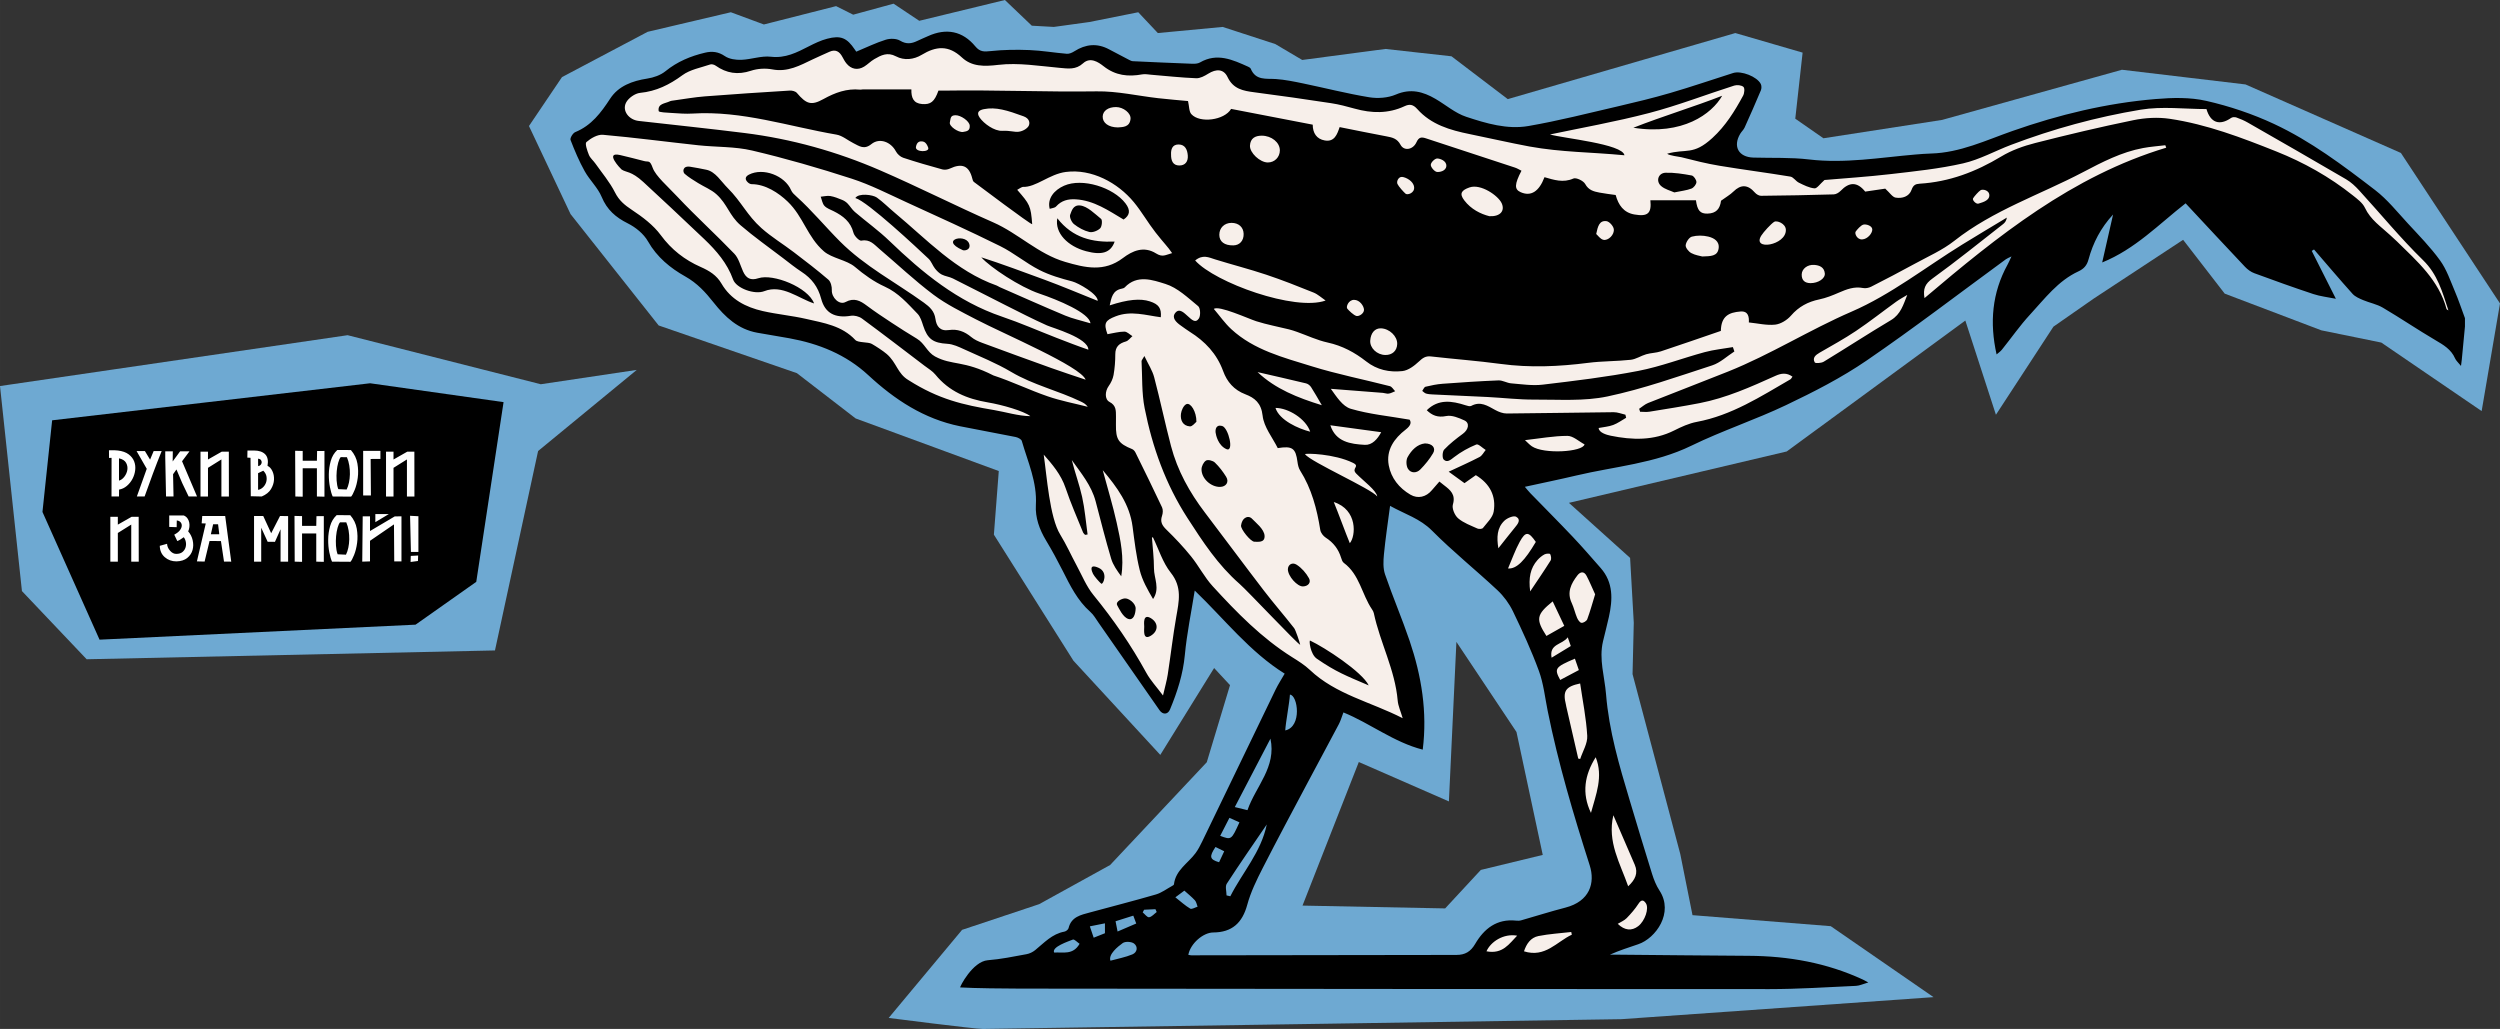 <?xml version="1.0" encoding="UTF-8"?> <svg xmlns="http://www.w3.org/2000/svg" xmlns:xlink="http://www.w3.org/1999/xlink" xmlns:xodm="http://www.corel.com/coreldraw/odm/2003" xml:space="preserve" width="273.653mm" height="112.629mm" version="1.1" style="shape-rendering:geometricPrecision; text-rendering:geometricPrecision; image-rendering:optimizeQuality; fill-rule:evenodd; clip-rule:evenodd" viewBox="0 0 36701.83 15105.64"><rect x="0" y="0" width="36701.83" height="15105.64" fill="#333333" stroke="none"/> <defs> <style type="text/css"> .fil3 {fill:black} .fil0 {fill:#6EA9D2} .fil1 {fill:#F7EFEA} .fil2 {fill:black;fill-rule:nonzero} .fil4 {fill:white;fill-rule:nonzero} </style> </defs> <g id="Слой_x0020_1">  <g id="_1999877414848"> <path class="fil0" d="M36432.44 6035.05l-1472.89 -1005.83 -880.1 -179.62 -1418.97 -538.83 -610.69 -790.3 -1311.19 862.15 -592.74 413.11 -844.21 1293.22 -449.01 -1383.03 -2622.4 1921.9 -3197.15 754.39 898.06 808.26 53.89 951.94 -17.95 754.39 700.5 2640.37 179.62 898.06 2029.64 161.65 1508.76 1041.78 -4580.18 323.31c0,0 -9250.24,143.68 -9375.95,143.68 -125.71,0 -1383.03,-161.65 -1383.03,-161.65l1077.69 -1293.22 1131.57 -377.19 1041.78 -574.75 1418.97 -1508.76 341.24 -1131.61 -233.47 -251.46 -790.33 1275.29 -1275.25 -1383.05 -1167.51 -1850.04 71.85 -934.01 -2101.48 -772.35 -862.15 -664.56 -2029.66 -700.5 -1293.23 -1634.51 -610.69 -1293.22 484.96 -718.47 1257.32 -664.58 1221.36 -287.39 484.96 179.62 1059.75 -269.43 251.46 125.75 592.72 -161.65 377.19 251.44 1257.32 -305.33 395.17 377.19 323.31 17.93 520.9 -71.82 718.43 -143.71 287.4 305.36 951.94 -89.83 772.36 251.49 395.15 233.49 1221.4 -161.67 969.93 107.78 826.21 628.67 3340.86 -969.92 987.9 287.36 -107.78 969.92 413.11 287.4 1742.28 -269.43 2640.33 -736.4 1814.14 215.54 2281.11 1005.83 1454.89 2209.26 -269.39 1580.61zm-17310.68 7259.75l2094.12 41.35 523.52 -564.87 909.28 -220.42 -385.74 -1804.79 -881.75 -1322.59 -110.2 2342.09 -1322.59 -578.65 -826.64 2107.88z"></path> <path class="fil1" d="M33985.22 3198.41l1192.95 1059.17 780.46 590.91 100.33 -245.28 -356.77 -858.49 -747 -813.92c0,0 -1036.87,-735.83 -1114.92,-758.13 -78.07,-22.3 -958.86,-524.04 -958.86,-524.04l-323.33 -44.61 -745.91 -66.11 -1216.95 168.59 -1510.2 513.2 -1238.94 263.89 -1275.6 43.99 -1334.23 -249.25 241.92 -351.9 234.59 -557.15 -87.95 -205.25 -175.94 14.66 -1165.65 344.56 -1810.74 432.52 -1085 -131.95 -564.5 -403.21 -410.52 117.3 -747.78 -117.3 -894.37 -80.63 -476.52 -109.99 -256.58 -241.92 -271.25 -7.31 -241.91 87.95 -740.43 -109.95 -366.56 -14.66 -351.89 -190.62 -300.57 139.3 -586.49 -22.01 -872.39 0 -337.23 -315.22 -381.22 65.99 -322.57 146.63 -190.62 -43.99 -505.81 197.93 -241.94 -271.27 -410.52 102.64 -359.21 175.94 -476.55 0 -381.22 43.99 -307.88 -131.95 -549.84 263.93 -293.24 139.28 -359.21 87.95 -241.94 329.92 -439.85 351.87 87.98 249.25 322.57 615.83 344.54 337.21 762.44 696.45 579.15 432.52 329.9 366.56 1055.67 219.93 843.07 381.19 359.22 417.87 843.04 278.6c0,0 938.37,285.91 997.02,293.22 24.05,3.02 134.47,-1.44 256.33,-7.64l-99.07 264.23 114.16 1041.17 393.53 760.37 727.11 1042.42 672.39 967.86 77.69 -362.36 237.07 -1044.87 -82.82 -717.71 855.66 904.55 1246.82 929 1039.04 574.52 281.13 -24.46 -405.26 -1765.13 -249.25 -653.18 209.73 -833.52 84.29 -306.71 151.08 178.55 1371.41 981.16 557.49 958.89 379.1 1081.5 613.23 2397.22 89.2 379.06 -602.1 390.24 -457.13 133.8 -385.08 2.62 -334.49 231.57 -102.95 360.2 1312.25 25.75 694.72 -394.52 600.38 -145.8 77.2 -351.66 -574.67 -1569.53 -351.63 -1526.68 -94.34 -523.18 171.55 -694.68 42.88 -351.67 -368.8 -463.15 -720.47 -660.4 -377.38 -591.78 2152.77 -308.77 1398.02 -531.75 1235.04 -720.44 1243.64 -694.72 1123.56 -823.38 986.32 -617.52 1029.21 -591.78 1723.9 -437.43 1011.28 1005.12zm-17757.54 1117.54l20.75 -94.9 7 -4.21 -27.75 99.11zm801.79 -375.45l69.37 -12.69 527.82 205.28 31.25 110.81 -628.44 -303.4zm737.34 689.5l21.14 74.91 437.64 314.33 -408.77 -134.23 -50.01 -255.01zm2620.09 1577.46l143.06 39.18 -87.16 138.88 -16.12 -127.76 -39.78 -50.29z"></path> <path class="fil2" d="M16796.27 13355.5c-6.84,13.09 -13.6,26.21 -20.45,39.3 31.42,25.6 66.23,75.05 93.45,71.16 40.13,-5.63 74.96,-49.25 112.11,-76.8l-18.43 -41.56 -166.68 7.9zm-7693.17 -11079.38c69.37,15.58 290.54,71.5 354.54,88.65 63.99,17.15 81.02,-21.3 124.38,98.89 43.36,120.18 215.76,268.08 366.24,428.19 268.77,285.78 560.35,550.02 832.18,832.99 63.87,66.66 88.37,171.81 128.47,260.38 45.88,101.14 111.83,136.87 224.74,99.52 216.01,-71.44 730.34,132.98 817.93,370.23 -228.11,-72.93 -467.78,-284.29 -731.32,-180.36 -141.2,55.71 -411.37,-41.94 -457.75,-170.95 -85.58,-238.45 -244.07,-422.12 -421.71,-591.76 -295.8,-282.59 -713.95,-672.64 -895.36,-839.23 -181.42,-166.59 -255.51,-138.02 -320.89,-184.9 -11.04,-7.9 -258.12,-264.83 -21.46,-211.65zm10990.61 7786.21c-333.26,-142.7 -478.53,-197.44 -761.01,-391.42 -98.55,-67.56 -117.88,-275.36 -99.39,-266.71 214.27,100.27 764.18,459.13 860.41,658.13zm-3293.29 -4835.78c56.41,119.69 117.34,211.5 143.95,312.48 88.45,334.88 159.13,674.37 246.95,1009.47 94.29,360.19 272.34,679.93 497.16,975.48 289.56,380.56 573.85,765.22 864.94,1144.66 143.95,187.66 299.89,366.22 445.46,552.75 21.91,27.95 81.61,205.59 89.19,244.79 -44.98,-16.51 -770.54,-789.59 -890.33,-894.31 -317.19,-277.16 -539.56,-618.28 -764.18,-965.99 -321.08,-496.92 -515.81,-1040.58 -629.35,-1613.63 -44.34,-224.1 -33.09,-459.3 -45.36,-689.43 -0.72,-13.21 14.14,-27.23 41.56,-76.27zm2106.55 3129.38c2.35,-67.89 65.21,-105.87 127.99,-65.83 73.91,47.1 139.34,121.93 181.93,199.23 34.4,62.34 -11.98,118.44 -89.38,119.89 -81.61,1.54 -220.75,-148.64 -220.54,-253.3zm-341.81 -487.1c3.04,101.43 -94.35,84.08 -149.26,84.28 -54.91,0.2 -203.66,-184.96 -196.48,-238.45 7.16,-53.49 29.72,-92.21 57.32,-109.96 27.6,-17.76 69.59,-28.18 109.76,16.48 40.15,44.66 175.6,146.22 178.66,247.65zm-654.16 -720.56c-134.63,1.86 -273.68,-123.78 -271.82,-259.75 0.6,-44.63 30.91,-106.28 66.87,-127.35 28.85,-17.01 100.21,1.54 128.99,29.08 63.76,61.21 119.06,134.12 165.86,209.57 47.08,76.18 -0.44,147.22 -89.91,148.44zm-346.75 -956.16c-18.72,14.22 -59.17,70.32 -95.32,67.65 -105.14,-7.46 -143.01,-92.76 -131.66,-185.3 6.36,-51.49 39.12,-123.38 79.87,-141.48 61.21,-27.35 149.17,109.84 147.11,259.13zm438.31 400.76c-119.79,-55.74 -151.66,-204.17 -156.52,-241.52 -4.84,-37.34 0.17,-123.16 95.1,-97.97 94.94,25.19 181.22,395.25 61.41,339.49zm-1111.57 2742.53c-117.65,68.8 -91.62,-93.2 -93.04,-136.59 -1.42,-43.39 -20.29,-192.79 95.63,-124.42 115.92,68.39 115.07,192.19 -2.59,261.01zm-218.81 -399.47c-3.08,77.94 -30.24,176.43 -109.13,150.2 -78.87,-26.23 -136.72,-156.44 -161.68,-199.93 -24.96,-43.51 39.5,-88.14 102.51,-100.33 63.01,-12.19 171.38,72.14 168.3,150.06zm-504.82 -367.03c-26.41,-20.47 -103.71,-109.01 -120.81,-144.07 -17.09,-35.06 -69.12,-155.79 80.77,-89.27 149.9,66.51 66.47,253.79 40.05,233.34zm8412.68 -5744.12c-54.88,-25.39 -137.82,-44.74 -194.04,-94.18 -81.17,-71.57 -41.15,-191.36 65.95,-194.53 127.67,-3.89 257.19,16.89 383.52,40.13 29.88,5.43 69.74,63.48 69.33,96.85 -0.52,33.26 -39.44,82.63 -72.81,95.32 -70.94,27.13 -149.26,34.91 -251.94,56.41zm-601.31 -949.4c437.36,-171.93 895.64,-309.2 1304.34,-469.71 -151.62,266.59 -581.23,585.22 -1304.34,469.71zm1483.31 3284.37c-108.1,69.62 -207.61,165.85 -325.88,204.25 -508.32,165.17 -1015.33,345.85 -1536.57,456.03 -345.94,73.19 -715.13,44.43 -1073.99,46.38 -228.23,1.33 -456.54,-26.13 -684.94,-38 -269.27,-14.02 -538.74,-24.79 -808.12,-37.67 -32.56,-1.53 -66.03,-3.8 -96.97,-13.12 -20.67,-6.12 -37.46,-25.28 -55.98,-38.6 15.76,-21.27 28.15,-56.58 47.92,-61.32 82.71,-19.97 167.19,-37.35 251.97,-43.71 272.94,-20.29 546.3,-38.6 819.74,-49.45 60.96,-2.36 122.48,38.18 185.02,43.21 154.32,12.59 311.96,37.35 463.69,19.23 469.55,-55.89 940.52,-111.99 1404.2,-201.98 330.7,-64.2 649.51,-187.58 975.91,-275.75 134.23,-36.21 274.58,-49.74 412.09,-73.51 7.28,21.3 14.65,42.72 21.9,64zm-4542.45 1349.93c110.37,1.53 163.83,68.28 118.99,144.15 -50.99,86.43 -116.52,166.47 -187.08,238.23 -55.36,56.42 -138.81,57.97 -181.3,-9.52 -27.04,-42.97 -30.2,-126.85 -5.74,-171.08 57.43,-103.69 141.51,-189.6 255.13,-201.78zm-4424.43 -3286.79c-222.8,-132.17 -434.23,-280.41 -702.89,-296.7 -111.68,-6.76 -209.25,17.21 -288.1,105.15 -19.65,21.91 -61.84,23.54 -93.68,34.51 -39.27,-152.02 66.95,-276.27 211.42,-339.71 268.13,-117.85 722.82,25.08 900.99,259.34 76.35,100.41 66.01,174.25 -27.75,237.4zm-637.64 -206.38c106.7,10.97 217.86,124.8 307.13,196.89 21.51,17.3 13.21,112.53 -13.61,138.73 -37.26,36.24 -110.89,65.11 -158.49,53.74 -80.27,-19.25 -159.61,-63.38 -225.14,-115.07 -35.93,-28.26 -70.32,-104.73 -56.2,-139.36 20.59,-50.27 39.59,-145.89 146.31,-134.92zm-335.42 187.56c225.86,291.09 518.97,356.42 841.99,342.3 -57.76,165.53 -188.5,203.2 -420.1,141.39 -267.73,-71.49 -462.44,-267.43 -421.9,-483.68zm-1288.11 402.19c4.51,62.54 -73.79,77.28 -98.79,66.43 -369.36,-160.43 84.8,-261.02 98.79,-66.43zm-606.97 -1437.8c-24.19,-69.61 -56.53,-89.46 -88.37,-92.76 -31.83,-3.31 -78.53,1.88 -92.02,81.57 -13.51,79.71 204.6,80.78 180.39,11.19zm4217.53 10265.9c-95.22,142.41 -86.72,183.27 52.41,223.9 24.26,-51.8 49.17,-104.95 75.45,-160.93 -45.36,-22.32 -81.49,-40.13 -127.87,-62.97zm1024.07 -1710.83c250.72,-56.03 182.95,-520.35 68.37,-525.81 -5.83,115.88 -62.54,409.91 -68.37,525.81zm10336.34 -7850.49c4.44,-81.99 -97.32,-99.23 -127.47,-81.18 -30.16,18.05 -94.85,92.15 -111.1,119.69 -16.26,27.55 47.42,90.29 79.79,77.61 32.36,-12.69 154.33,-34.13 158.78,-116.12zm-9388.64 5101.51c89.19,-103.41 117.34,-491.81 -235.39,-604.39 60.42,145.59 175.72,460.76 235.39,604.39zm1417.2 -5539.59c2.49,-78.59 -98.91,-108.26 -134.1,-108.34 -35.21,-0.09 -93.92,58.3 -94.33,93.48 -0.4,35.17 52.79,96.87 87.65,103.51 34.86,6.65 138.29,-10.06 140.78,-88.65zm-5012.06 11265.47l0 -145.28c-77.92,15.54 -143.55,28.67 -221.67,44.31 21.71,64.4 38.72,114.58 56.33,166.7 64.2,-25.59 112.93,-44.86 165.34,-65.73zm11118.2 -10185.74c78.97,-5.2 147.02,-89.66 147.02,-144.59 0,-54.93 -85.06,-80.69 -126.15,-73.71 -41.09,6.96 -100.16,78.18 -118.16,103.93 -17.99,25.74 18.32,119.57 97.29,114.38zm-4561.06 6140.98c104.95,-63.87 190.33,-115.88 281.86,-171.58 -12.71,-36.36 -24.58,-70.43 -44.63,-127.87 -80.27,111.59 -275.95,91.11 -237.23,299.45zm-6401.31 3869.07c10.65,54.06 18.95,96.55 29.6,150.79 99.11,-42.57 186.13,-79.95 273.98,-117.62 -16.9,-45.36 -29.37,-78.74 -43.11,-115.48 -85.5,27.02 -166.37,52.61 -260.47,82.31zm3502.13 -9122.71c-83.03,-0.58 -121.51,102.18 -100.44,128.89 21.07,26.7 94.9,98.42 134.92,107.74 40.02,9.31 113.5,-38.72 110.69,-92.78 -2.82,-54.08 -62.14,-143.25 -145.17,-143.84zm880.9 -1655.23c-9.43,-89.07 -120.76,-144.07 -174.88,-149.38 -54.13,-5.31 -86.57,65.33 -69.84,103.12 16.75,37.78 92.93,120.55 119.49,143.53 26.56,22.99 134.67,-8.21 125.23,-97.28zm-5285.01 11237.52c130.23,-8.5 277.13,40.54 373.8,-128.59 -32.67,-21.7 -77.31,-70.72 -98.5,-62.04 -69.69,28.43 -312.98,107.29 -275.3,190.64zm2438.13 -1713.36c164.24,61.84 164.24,61.84 282.47,-198.43 -46.06,-20.69 -91.94,-41.35 -146.9,-66.03 -47.2,92.03 -89.19,173.94 -135.57,264.45zm-658.31 902.29c81.58,63.99 145.49,123.28 218.77,166.37 22.55,13.21 71.07,-17.73 107.6,-28.46 -12.47,-31.52 -17.61,-69.71 -39,-93.17 -45.76,-50.17 -99.92,-92.74 -155.32,-142.73 -39.1,28.97 -73.6,54.57 -132.05,97.99zm1979.48 -6835.66c-62.86,-188.21 -320.06,-348.79 -509.66,-348.99 57.03,181.73 339.59,306.7 509.66,348.99zm2588.03 7628.42c239.17,45.65 333.75,-110.78 450.28,-229.65 -201.58,-35.93 -389.88,91.19 -450.28,229.65zm-7796.95 -12274.26c-78.15,2.27 -67.8,49.84 -81.21,105.97 -13.4,56.13 125.04,149.11 193.12,139.64 68.09,-9.46 101.76,-24.34 98.91,-91.64 -2.84,-67.3 -132.67,-156.22 -210.82,-153.97zm9407.94 1743.67c25.99,22.72 58.76,72.58 101.98,84.48 73.39,20.05 171.6,-77.4 155.32,-160.43 -8.7,-44.54 -65.13,-107.12 -106.4,-112.51 -104.1,-13.64 -127.67,75.23 -150.91,188.46zm-4275.86 3232.14c83.64,113.33 980.07,511.11 1061.06,620.87 -12.54,-88.95 -198.36,-223.59 -308.24,-335.72 -79.49,-81.11 64.23,-102.68 -47.76,-157.59 -275.2,-134.95 -695.86,-143.17 -705.06,-127.56zm3747.37 3314.72c88.77,-47.1 177.52,-94.08 273.67,-144.97 -19.68,-56.73 -38.71,-111.71 -58.07,-167.51 -292.27,124.1 -306.21,144.97 -215.6,312.48zm-5713.18 -7713.59c-1.01,91.21 28.07,160.02 119.78,160.93 87.75,0.93 132.28,-57.52 125.95,-146.19 -6.06,-84.37 -37.98,-160.63 -132.88,-162.3 -95.95,-1.73 -116.12,73.31 -112.85,147.56zm-889.93 11835.31c108.02,-29.88 220.05,-50.15 322.63,-92.96 71.66,-29.88 84.87,-112.71 24.06,-159.01 -37.78,-28.75 -128.99,-33.46 -166.29,-6.96 -72.18,51.6 -214.15,166.24 -180.4,258.93zm10276.82 -9947.09c113.93,0.52 218.48,-67.89 210.78,-143.75 -9.2,-90.89 -78.41,-118.76 -156.62,-124.18 -98.39,-6.85 -181.13,58.15 -182.75,140.46 -1.66,85.7 45.16,126.04 128.59,127.47zm-4581.76 3892.27c87.45,-110.04 162.38,-206.92 240.19,-301.42 43.41,-52.61 98.62,-117.62 20.57,-161.65 -36.33,-20.49 -130.54,18.63 -172.1,58.37 -109.12,104.3 -115.18,243.87 -88.67,404.7zm467.08 633.15c113.54,-169.86 209.77,-309.32 299.49,-452.85 14.31,-22.93 7.46,-67.89 -5.83,-94.7 -5.23,-10.65 -59.21,-8.8 -82.43,3.59 -38.18,20.27 -74.03,49.87 -102.99,82.39 -107.01,120.63 -133.94,264.78 -108.23,461.57zm1285.42 4880.28c101.78,99.22 205.68,107.5 300.81,34.29 98.17,-75.66 162.78,-261.97 111.99,-336.62 -35.64,-52.41 -68.28,-54.68 -108.5,7.67 -49.17,76.18 -109.88,146 -173.35,211.13 -34.31,35.31 -84.67,54.96 -130.95,83.53zm-1610.77 -5216.53c126,8.82 246.31,-115.36 408.07,-390.16 -105.83,-153.47 -149.66,-158.18 -235.57,-2.67 -67.27,121.94 -113.25,255.64 -172.5,392.83zm-3881.34 -4913.53c-2.87,-97.14 -73.43,-160.73 -177.96,-160.53 -104.33,0.09 -179.28,73.4 -179.16,175.06 0.2,100.86 75.66,157.88 206.01,155.52 93.36,-1.62 154.07,-69.9 151.11,-170.06zm-1845.36 -1561.73c71.86,-5.55 172.1,-2.36 184.9,-124.1 9,-86 -106.68,-174.86 -212.97,-174.86 -115.27,0 -193.48,55.7 -195.64,139.34 -2.35,91.74 84.05,158.69 223.71,159.63zm9805.73 1503.68c-2.41,-95.63 -135.88,-141.66 -171.4,-118.04 -51.02,33.91 -155.82,149.18 -188.99,201.79 -143.25,227.33 366.2,145.37 360.39,-83.76zm-2861.3 8559.5c72.58,-268.34 183.89,-532.5 69.51,-817.12 -162.67,259.42 -208.35,528.49 -69.51,817.12zm-391.71 -2745.71c-59.29,-125.32 -113.85,-240.5 -170.08,-359.26 -241,195.46 -251.35,259.85 -92.14,507.42 83.76,-47.32 167.49,-94.62 262.21,-148.16zm110.78 4533.64c-2.88,-13.13 -5.75,-26.25 -8.62,-39.34 -160.53,18.72 -322.81,27.95 -480.89,59.19 -114.67,22.72 -176.59,114.46 -212.64,224.42 310.94,98.59 480.49,-140.99 702.16,-244.27zm-2802.01 -8901.59c-88.99,-3.04 -150.31,67.18 -157.59,180.31 -6.85,108.43 98.82,209.08 221.55,210.9 102.71,1.62 171.08,-61.52 174.47,-160.96 3.89,-113.01 -113.24,-226.04 -238.44,-230.25zm4717.37 -1054.84c125.12,-4.41 221.35,-2.67 239.37,-115.3 17.41,-108.92 -69.51,-156.84 -152.13,-176.92 -76.39,-18.52 -164.52,-19.25 -239.99,0.84 -40.75,10.85 -85.9,79.22 -91.12,125.92 -3.98,36.05 42.69,93.78 81.61,115.07 58.77,32.24 130.34,41.15 162.26,50.37zm-6393.79 8338.36c-197.01,289.12 -397.06,576.2 -587.18,869.73 -26.41,40.87 -3.59,113.53 -3.59,171.5 18.55,4.41 37.18,8.7 55.73,13 177.73,-350.96 452.3,-648.09 535.05,-1054.22zm933.32 -5860.38c78.2,244.16 295.38,276 507.1,287.38 105.03,5.53 185.3,-83.03 239.45,-185.62 -257.68,-35.11 -505.56,-68.9 -746.56,-101.76zm-1006.54 -4251.56c-98.17,0.11 -167.19,38.8 -173.52,145.16 -6.24,105.47 146.82,247.68 261.29,248.29 99.6,0.52 177.2,-77 177.52,-177.33 0.42,-116.2 -121.34,-215.31 -265.29,-216.12zm4738.3 4532.18c-83.65,-44.02 -167.41,-125 -250.96,-124.9 -203.12,0.32 -406.24,38.18 -623.6,62.57 36.87,33.38 65.92,66.43 101.15,90.41 173.92,118.75 747.83,84.21 773.41,-28.07zm-3857 -575.07c-62.02,-105.78 -107.08,-187.89 -158.04,-266.1 -15.68,-24.05 -45.16,-47.59 -72.41,-54.26 -237.11,-57.43 -475.15,-111.06 -712.99,-165.86 263.31,248.08 586.77,375.75 943.44,486.23zm4497.51 7062.36c103,-95.95 149.88,-192.07 97.05,-315.35 -101.57,-237.43 -204.87,-474.23 -314.51,-727.44 -91.74,392.44 98.99,703.38 217.46,1042.8zm-5589.11 -1117.41c123.7,-353.75 427.35,-632.13 337.47,-1049.64 -172.73,331.39 -345.53,662.92 -523.38,1004.06 62.46,15.25 112.4,27.55 185.91,45.57zm3551.97 -8719.86c161.48,7.7 230.17,-79.63 180.4,-189.91 -50.56,-112.11 -308.07,-290.25 -472.89,-232.49 -120.09,42.17 -151.96,90.89 -76.38,190.01 99.6,130.74 240.9,200.48 368.87,232.4zm-7422.1 -1571.28c-56.36,11.41 -121.03,39.24 -59.9,125.84 61.12,86.6 213.68,198.31 331.51,192.27 117.82,-6.04 175.59,21.87 241.92,13.12 66.35,-8.77 128.63,-51.74 146.01,-88.46 17.38,-36.71 15.56,-104.5 -76.39,-138.02 -239.71,-87.39 -406.67,-140.46 -583.16,-104.75zm8974.25 7122.16c-43.74,-95.33 -80.69,-185.3 -125.64,-271 -37.46,-71.57 -92.34,-62.26 -135.15,-6.16 -91.74,120.21 -156.95,246.75 -83.03,404.42 32.56,69.42 48.44,146.5 78.45,217.35 12.69,30 40.11,71.27 64.7,74.11 26.93,3.19 75.16,-26.01 84.76,-52.01 42.81,-115.15 75.17,-234.22 115.92,-366.72zm-247.88 2411.85c9.6,1.82 19.15,3.57 28.77,5.42 36.76,-113.16 109.35,-228.31 103.19,-339 -14.54,-257.69 -66.95,-513.26 -104.01,-769.41 -214.29,45.16 -259.02,111.8 -208.26,313.5 1.94,7.9 2.58,16.08 4.41,24.06 58.56,255.13 117.22,510.27 175.9,765.43zm4830.12 -6807.22c-54.06,32.98 -110.77,62.46 -161.96,99.52 -197.21,142.42 -388.23,293.62 -589.93,429.1 -172.42,115.8 -355.69,215.61 -535.69,319.94 -58.25,33.89 -108.3,75.25 -70.64,142.33 9.64,16.97 96.57,11.15 132.08,-10.37 330.71,-201.06 654.94,-412.7 987.51,-610.59 143.1,-85.3 181.5,-227.5 238.64,-369.92zm-8539.27 82.72c-58.74,-39.82 -112.81,-91.33 -177.13,-117.34 -229.73,-92.76 -460.6,-184.09 -695.56,-262.51 -247.56,-82.51 -501.17,-147.02 -750.57,-224.62 -92.26,-28.77 -179.7,-76.07 -291.49,16.39 289.64,324.65 1466.35,749.24 1914.75,588.08zm-2535.6 3474.33c-4.61,2.35 -9.23,4.72 -13.84,7.08 10.77,149.98 29.69,300.08 29.69,450.15 0.12,147.34 92.46,295.7 -13.29,450.5 -80.07,-137 -158.9,-275.21 -195.67,-423.77 -51.81,-209.08 -77.29,-425.19 -105.15,-639.48 -42.49,-326.66 -225.12,-575.78 -437.88,-828.45 71.97,267.73 148.24,517.43 204.74,771.42 57.03,256.07 112.23,514.97 66.75,786.29 -60.47,-82.31 -120.38,-165.86 -148.04,-258.93 -82.71,-277.97 -153.75,-559.51 -227.38,-840.13 -61.64,-234.76 -214.59,-415.36 -350.44,-607.43 45.65,183.07 111.47,359.38 151.73,541.29 40.02,180.78 54.56,367.34 80.15,551.43 -12.39,1.82 -24.87,3.67 -37.26,5.62 -10.25,-12.59 -24.38,-23.65 -30.1,-37.98 -86.43,-215.19 -181.21,-427.73 -254.64,-647.33 -68.09,-203.65 -200.65,-354.35 -322.26,-492.96 45.96,314.04 86.95,921.82 242.39,1173.88 89.79,145.48 159.73,303.16 241.22,454.07 79.14,146.5 143.02,306.65 246.83,433.7 293.24,358.75 553.8,736.85 776.6,1142.89 60.29,109.88 149.06,204.17 244.36,331.84 29,-126.12 55.4,-215.92 69.54,-307.45 43.51,-282.27 75.75,-566.39 125,-847.44 39.62,-226.06 89.27,-435.13 -80.07,-647.25 -118.76,-148.97 -177.53,-345.97 -263.01,-521.55zm14876.63 -5718.37c-4.51,-11.96 -8.92,-23.94 -13.41,-35.93 -108.74,13.32 -218.6,20.98 -326.09,41.07 -317.82,59.05 -600.29,206.41 -883.25,354.97 -631.6,331.51 -1317.68,557.97 -1888.55,1007.64 -174.45,137.38 -385.35,229.44 -582.23,337.35 -211.02,115.6 -424.51,226.78 -638.9,336.13 -34.27,17.38 -81.29,26.41 -118.35,19.04 -128.59,-25.31 -239.78,17.61 -353.63,67.15 -93.48,40.66 -190.01,79.55 -289.12,100.12 -166.59,34.72 -301.43,106.61 -415.16,237.85 -56.13,64.71 -149.89,123.48 -232.4,132.48 -124.72,13.41 -254.33,-18.92 -386.21,-32.36 4.51,-81.79 -7.48,-169.54 -122.64,-160.51 -169.98,13.2 -284.53,67.35 -288.34,284.93 -293.93,100.62 -586.85,203.12 -881.4,300.37 -68.6,22.64 -144.67,22.24 -214.37,42.29 -77.41,22.32 -149.61,72.79 -227.42,81.29 -207.83,22.73 -418.93,18.43 -626.17,44.96 -427.85,54.76 -853.65,73.6 -1283.35,15.76 -339.91,-45.76 -682.59,-71.04 -1023.52,-109.96 -79.25,-9.11 -122.56,23.86 -177.76,75.66 -67.03,62.78 -156.02,129.93 -241.52,139.36 -188.66,20.59 -371.94,-17.01 -531.04,-141.91 -167.61,-131.56 -351.4,-230.55 -565.78,-277.25 -154.49,-33.69 -300.91,-103.73 -451.21,-156.86 -38.4,-13.61 -77.28,-26.49 -116.7,-36.33 -160.34,-39.94 -323.86,-69.51 -480.8,-119.69 -113.8,-36.36 -551.13,-237.26 -622.17,-180.28 84.98,99.72 160.83,209.25 256.46,297.42 333.47,307.25 765.1,415.27 1180.19,544.36 376.44,117.02 765.31,193.52 1147.7,292.11 30.2,7.78 51.8,48.6 77.51,74.11 -31.54,12.39 -62.24,30.3 -94.93,35.33 -26.9,4.21 -56.18,-8.8 -84.66,-11.06 -254.93,-20.17 -509.97,-39.73 -764.9,-59.49 83.56,115.52 172.3,257.6 292.51,293.03 270.4,79.76 556.35,106.57 863.9,159.83 26.33,38.69 21.19,84.98 -58.05,145.89 -167.51,128.89 -289.55,299.57 -248.28,523.79 34.6,187.78 151.85,333.98 318.72,431.65 109.36,63.88 230.67,34.8 314.1,-65.33 35.53,-42.57 72.79,-83.73 110.9,-127.55 30.9,24.54 49.73,40.13 69.2,54.96 92.65,70.64 171.99,136.49 129.01,281.78 -17.01,57.08 26.7,160.08 76.55,202.77 79.47,68.08 185.95,105.67 283.73,150.31 22.2,10.13 69.22,7.04 81.09,-8.3 58.85,-76.19 142.41,-152.95 157.24,-239.67 38.8,-228.4 -55.78,-410.83 -261.89,-535.65 -56.3,39.73 -111.8,78.74 -166.56,117.34 -73.31,-53.23 -141.6,-102.68 -232,-168.21 162.38,-76.27 310.42,-141.48 453.55,-215.93 37.59,-19.55 60.31,-67.88 89.79,-103 -46.81,-28.88 -107.82,-92.66 -137.7,-80.35 -114.47,46.86 -226.18,108.72 -324.15,184.17 -54.28,41.76 -103.32,87.32 -154.4,37.26 -24.58,-24.06 -20.17,-118.24 6.85,-146.91 82.21,-86.91 178.56,-161.76 275.53,-233.02 82.51,-60.7 102.56,-157.79 20.98,-195.34 -82.82,-38.1 -184.9,-80.67 -266.71,-63.99 -125.84,25.79 -208.66,-10.45 -285.55,-85.38 172.02,-168.53 368.46,-137.63 569.44,-72.83 26.45,8.5 62.66,20.37 82.75,9.52 136.05,-74.13 241.4,-1.02 353.83,60.42 50.99,27.75 112.61,51.41 169.23,50.99 522.97,-3.69 1045.87,-14.44 1568.81,-19.15 57.23,-0.52 114.78,23.86 172.22,36.65l10.65 45.16c-63.18,36.13 -123.05,80.89 -190.33,105.85 -67.15,24.99 -141.71,30.22 -212.97,44.03 0,66.88 116.99,101.54 175.91,113.44 317.78,64.81 631.4,74.73 933.52,-77.4 104.95,-52.82 216.33,-104.13 330.49,-125.4 510.79,-95.22 936.92,-371.57 1374.48,-624.76 11.67,-6.76 18.03,-22.72 30.74,-39.4 -86.12,-61.64 -165.37,-50.07 -247.8,-13.01 -361.81,162.99 -724.16,325.97 -1116.67,401.97 -243.99,47.3 -489.61,85.78 -734.93,125.51 -44.63,7.18 -91.51,1.02 -137.39,1.02 -4.71,-14.62 -9.4,-29.17 -14.14,-43.71 43.62,-28.88 83.76,-66.33 131.26,-85.18 391.02,-155.62 784.47,-305.23 1175.05,-461.77 624.43,-250.2 1194.11,-611.61 1813.52,-879.76 575.07,-248.9 1083.72,-650.74 1622.56,-983.7 217.26,-134.32 436.96,-264.53 655.52,-396.53 -6.73,45.17 -27.02,73.83 -53.43,94.5 -344.9,269.18 -685.12,544.9 -1039.68,800.95 -105.95,76.58 -139.64,149.78 -115.58,286.56 1078.89,-914.57 2170.09,-1792.8 3548.69,-2208.19zm-16675.59 3941.14c-96.32,-74.69 -410.13,-165.85 -623.1,-201.61 -308.47,-51.89 -569.76,-162.06 -770.32,-407.38 -42.9,-52.51 -105.77,-89.16 -160.96,-131.15 -305.11,-232.08 -609.08,-465.62 -917.65,-692.92 -42.39,-31.12 -111.71,-48.82 -163.22,-40.34 -226.04,37.3 -378.71,-33.78 -435.62,-250.2 -45.98,-175.29 -139.76,-298.27 -286.68,-394.09 -95.72,-62.54 -185.11,-135.03 -276.23,-204.54 -207.95,-158.61 -422.45,-309.72 -620.35,-480 -166.76,-143.55 -191.08,-307.63 -354.7,-455.26 -76.59,-69.14 -179.38,-108.64 -268.75,-164.24 -68.08,-42.37 -137.91,-84.04 -197.89,-136.37 -30.04,-26.35 -33.21,-120.84 81.99,-103.28 79.14,12.15 157.67,28.03 236.09,43.91 134.98,27.19 219.15,174.5 313.41,268.05 203.01,201.26 283.75,400.09 497.12,589.81 146.09,129.93 316.25,232.52 472.5,351.48 172.5,131.36 344.82,263.31 509.05,404.5 35.73,30.62 53.03,101.98 50.79,153.27 -4.94,109.76 110.06,224.31 201.18,175.09 124.92,-67.39 214.99,-20.37 312.48,52.91 117.22,88.05 239.98,169.04 362.43,249.73 122.96,80.89 247.03,160.23 373.28,235.89 113.36,67.92 150.25,198.31 266.08,260.77 249.7,134.67 416.79,53.71 857.16,278.58 270.6,88.79 528.8,214.59 798.27,307.14 190.53,65.53 390.7,103.2 586.54,153.27 -28.88,-40.64 -64.48,-59.19 -100.66,-76.68 -334.06,-161.45 -700.27,-243.99 -1023.68,-435.66 -219.08,-129.89 -458.58,-225.94 -691.19,-332.33 -78,-35.61 -161.65,-75.45 -244.79,-80.24 -208.88,-12.1 -291.59,-67.88 -356.71,-268.37 -19.73,-60.8 -40.14,-129.61 -82.51,-173.23 -144.97,-149.17 -279.4,-307.05 -480.37,-397.74 -157.67,-71.28 -305.23,-176.63 -437.91,-289.56 -119.28,-101.63 -337.87,-126.27 -456.23,-229.03 -242.74,-210.7 -300.22,-507.95 -531.94,-730.37 -133.1,-127.67 -327.02,-255.36 -527.8,-255.36 -18.33,0 -40.45,-11.67 -54.59,-24.68 -47.6,-43.82 -44.03,-85.38 15.06,-115.68 208.03,-106.69 528,14.63 618.81,230.25 14.74,34.92 47.8,64.18 77.28,90.7 224.84,202.22 427.9,448.3 641.35,661.87 363.47,363.55 816.07,598.57 1229.81,896.92 86.92,62.66 154.6,125.41 170.16,239.37 14.54,106.45 66.95,182.64 196.97,162.99 124.52,-18.95 231.51,21.18 328.68,102.59 45.86,38.4 104.83,64.48 161.76,85.59 336.84,124.9 674.51,247.86 1012.73,369.07 167.19,59.9 336.33,114.5 504.54,171.48 -69.94,-193.45 -1192.12,-667.79 -1611.27,-886.52 -213.05,-111.18 -432.65,-218.57 -623.62,-361.9 -277.03,-208.15 -530.22,-447.93 -794.78,-672.76 -74.65,-63.38 -137.31,-145.08 -262.11,-120.09 -31.32,6.33 -104.33,-68.09 -116.6,-116.12 -41.16,-161.85 -153.47,-247.35 -290.25,-316.05 -47.12,-23.66 -101.98,-41.97 -135.77,-78.74 -30.71,-33.49 -37.59,-88.65 -55,-134.31 47.3,-4.01 96.04,-17.42 141.4,-9.84 59.29,9.92 116.8,33.91 173.15,56.62 28.67,11.47 56.91,29.69 78.41,51.69 38.49,39.44 66.75,89.79 108.23,125.23 168.01,143.43 349.12,272.96 507.83,425.81 486.11,468.18 999.66,889.81 1652.34,1111.25 269.99,91.66 531.89,206.73 797.84,310.13 155.12,60.27 312.86,121.69 470.35,175.29 -0.78,-173.41 -523.66,-318.96 -608.16,-356.83 -205.04,-91.74 -405.08,-194.73 -605.97,-295.68 -259.13,-130.22 -516.21,-264.24 -775.65,-393.65 -51.19,-25.51 -112.43,-31.22 -163.1,-57.43 -38.28,-19.77 -71.97,-53.86 -99.1,-88.37 -35.33,-44.84 -53.55,-105.44 -93.9,-143.55 -157.67,-148.86 -897.06,-842.83 -1075.12,-891.2 47.8,-76.92 258.07,-48.7 315.55,-7.4 92.65,66.43 173.44,149.26 261.46,222.37 473.12,393.15 896.08,856.64 1497.97,1069.49 15.26,5.43 28.47,16.4 43.41,22.84 320.88,140.38 640.52,283.61 963.51,418.76 107.62,45.04 223.91,69.3 369.91,113.21 -14.91,-153.06 -478.36,-344.25 -750.24,-436.34 -286.45,-97.05 -720.24,-384.8 -852.67,-532.76 268.02,84.78 666.55,232.47 928.42,329.02 262.91,96.74 521.02,206.5 781.18,310.51 4.29,-99.39 -283.83,-262.27 -375.22,-285.95 -164.64,-42.57 -332.05,-91.21 -482.41,-168.21 -198.94,-101.86 -374.12,-250.52 -574.17,-349.62 -453.27,-224.31 -914.39,-432.79 -1374.27,-643.28 -265.9,-121.74 -528.61,-256.98 -805.57,-346.78 -481.5,-156.02 -969.15,-297.22 -1461.71,-413.22 -254.84,-60.1 -526.05,-48.73 -789.08,-77.08 -466.96,-50.39 -932.79,-112.53 -1400.6,-153.99 -79.55,-7.05 -178.34,50.47 -243.34,106.89 -24.79,21.5 11.98,127.14 36.53,188.09 19.04,47.2 64.4,83.23 94.9,126.54 98.62,140.14 212.04,273.24 288.22,424.87 59.17,118.06 140.66,184.71 246.54,255.05 156.44,103.93 316.45,223.29 425.81,372.15 156.66,213.07 352.3,363.67 584.1,466.06 129.81,57.23 235.36,122.13 307.25,245.49 135.24,232.21 355.87,345.77 605.69,402.6 210.61,48 427.76,67.15 638.16,115.57 257.08,59.17 524.8,98.82 720.76,309.12 39.44,42.37 187.83,26.66 241.17,56.99 62.04,35.33 166.39,102.9 219.73,148.86 148.56,128.39 155.55,287.43 321.21,384.49 442.87,281.17 799.64,361.93 1254.47,438.28 164.35,27.6 360.04,88.32 532.52,89.5zm1132.24 -1203.09c84.86,-14.34 166.76,-37.47 248.78,-37.79 39.2,-0.2 78.54,43.01 117.74,66.55 -31.95,26.93 -59.9,67.68 -96.55,78.22 -98.27,28.15 -155.01,76.38 -155.01,187.27 0.12,101.68 -7.86,204.56 -25.48,304.48 -10.25,57.85 -38.6,116.72 -73.11,164.84 -51.07,71.46 -61.32,191.75 13.73,230.87 99.11,51.72 93.88,128.69 94.81,212.64 0.42,40.87 0,81.81 -0.51,122.76 -2.68,216.74 37.98,276.23 238.03,357.21 19.85,8.01 38.48,29.92 48.43,49.97 131.85,267.63 263.85,535.16 390.5,805.21 16.04,34.2 12.89,86.2 0,123.58 -30.22,87.54 0,141.48 63.56,203.34 127.9,124.18 250.95,254.84 362.86,393.45 112.93,139.76 195.96,305.11 316.45,436.86 353.84,386.61 719.87,761.66 1168.72,1043.2 89.89,56.41 182.15,113.73 258.5,186.12 382.3,362.13 893,467.9 1362.64,708.92 -30.22,-103.61 -66.58,-180 -73.31,-258.94 -38.4,-450.18 -258.22,-849.87 -350.79,-1284.6 -4.1,-19.35 -15.25,-38.18 -26.5,-54.88 -149.49,-220.13 -181.94,-510.99 -413.74,-681.95 -20.69,-15.26 -31.42,-48.24 -39.73,-75.17 -38.8,-126.73 -112.93,-223.09 -225.65,-295.26 -36.44,-23.46 -73.31,-71.06 -79.95,-112.4 -49.37,-308.79 -126.86,-606.39 -296.6,-874.22 -22.73,-35.93 -32.56,-83.15 -38.32,-126.34 -26.49,-199.23 -73.71,-236.61 -289.52,-201.5 -76.38,-154.28 -204.05,-309.29 -222.07,-476.08 -20.25,-186.34 -118.14,-262.42 -252.57,-313.61 -169.35,-64.6 -269.79,-183.57 -327.32,-341.53 -92.96,-254.84 -265.78,-436.26 -490.32,-576.72 -45.05,-28.18 -87.32,-60.72 -130.95,-91.13 -67.35,-47.1 -140.46,-115.27 -79.22,-188.29 61.32,-73.11 131.03,6.56 184.77,53.14 50.09,43.21 107.74,109.96 159.73,30.94 27.75,-42.29 22.81,-153.27 -10.45,-180.52 -150.59,-123.16 -303.04,-271.42 -480.89,-326.38 -185.82,-57.67 -414.22,-142 -597,50.55 -10.34,10.86 -29.05,16 -44.73,19.17 -134.55,26.21 -150.71,131.56 -176.1,244.99 266.39,-87.23 449.58,-104.41 589.52,-58.65 131.26,42.89 172.02,100.82 160.75,232.9 -220.05,-28.23 -437.71,-100.84 -662.22,-13.69 -155.32,60.29 -179.48,101.86 -120.91,262.51zm7589.33 -2626.64c-495.45,-47.6 -918.5,-42.66 -1396.2,-129.12 -292.83,-54.68 -583.16,-122.45 -875.19,-181.53 -287.58,-58.25 -565.95,-139.13 -768.99,-367.04 -61.52,-69.11 -112.31,-78.02 -188.17,-42.49 -238.33,111.49 -482.44,104.93 -730.61,35.84 -113.85,-31.64 -228.83,-62.34 -345.45,-80.16 -374.9,-57.13 -750.44,-111.29 -1126.71,-160.02 -165.05,-21.42 -310.94,-46.38 -395.51,-224.43 -57.11,-120.29 -166.87,-121.11 -282.36,-49.25 -53.45,33.29 -119.19,69.71 -177.84,67.35 -220.02,-8.78 -439.42,-33.25 -659.03,-51.27 -44.43,-3.61 -90.61,-13.32 -133.3,-5.55 -206.19,37.79 -392.55,18.15 -567.12,-119.67 -79.22,-62.46 -196.16,-138.41 -301.01,-42.98 -106.88,97.37 -217.96,78.3 -342.86,67.03 -300.14,-26.9 -606.39,-78.82 -901.17,-44.02 -208.75,24.79 -389.44,27.53 -535.65,-109.13 -196.56,-184 -379.84,-165.05 -589.41,-38.3 -116.52,70.34 -256.66,86.63 -377.69,22.34 -125.72,-66.78 -219.61,-15.79 -318.22,41.04 -52.82,30.42 -96.04,77.2 -148.04,109.04 -95.43,58.48 -192.07,39.93 -262.19,-47.2 -22.96,-28.46 -40.45,-61.52 -57.87,-93.88 -42.49,-79.47 -100.41,-117.02 -190.53,-76.06 -81.58,37.14 -163.92,72.49 -244.79,111.06 -187.78,89.59 -368.18,191.25 -594.02,147.66 -100.45,-19.27 -216.95,-12.19 -313.82,19.93 -191.86,63.91 -358.32,37.9 -519.37,-75.95 -20.37,-14.44 -56.3,-24.17 -78.33,-16.59 -138.53,47.5 -294.46,74.11 -408,157.59 -190.31,139.94 -383.6,236.09 -621.56,259.63 -75.05,7.48 -172.7,76.59 -206.61,144.27 -60.19,120.18 43.31,251.44 185.22,267.53 518.45,58.97 1037.54,112.61 1555.21,177.41 689.53,86.31 1354.62,272.54 1990.81,548.28 558.5,242.02 1102.17,518.45 1659.42,763.37 370.43,162.66 660.6,464.89 1056.89,580.61 292.08,85.26 570.49,153.15 847.12,-56.54 138.81,-105.23 305.2,-181.09 486.82,-67.97 95.63,59.67 135.79,23.05 235.69,-4.61 -65.68,-97.83 -115.97,-140.76 -243.46,-303.66 -112.4,-143.65 -202.92,-304.9 -319.04,-445.25 -235.46,-284.45 -617.74,-491.78 -997.8,-442.62 -243.76,31.52 -439.4,228.46 -633.52,219.52 -27.95,8.28 -52.53,27.75 -80.28,42.98 183.34,210.7 199.55,231.88 220.05,505.01 -39.5,-6.38 -778.62,-563.38 -856.02,-620.9 -13.44,-9.92 -19.37,-33.17 -23.98,-51.51 -46.38,-185.19 -149.06,-228.93 -329.37,-144.45 -31.72,14.83 -75.86,21.39 -108.92,12.29 -193.12,-53.03 -385.7,-108.43 -575.62,-171.4 -42.29,-14.03 -86.4,-54.45 -107.5,-94.38 -72.68,-137.91 -239.05,-203.66 -359.56,-105.87 -107.42,87.12 -178.66,28.35 -263.02,-13.41 -83.85,-41.47 -161.77,-110.89 -249.51,-125.92 -701.63,-120.21 -1386.89,-354.05 -2112.99,-309.12 -101.26,6.36 -203.82,-2.24 -305.48,-8.8 -67.19,-4.2 -188.62,-8.5 -191.67,-27.53 -17.53,-110.98 92.64,-109.56 161.53,-142.93 17.82,-8.6 39.44,-10.45 59.62,-13.21 152.13,-20.77 303.86,-48 456.71,-59.99 415.28,-32.44 831.05,-59.37 1246.94,-85.08 34.51,-2.16 83.23,10.23 103.81,34.29 137.59,161.37 208.67,190.94 388.96,90.93 171.68,-95.22 343.58,-158.61 541.19,-138.84 11.87,1.22 24.36,-3.49 36.55,-3.49 236.49,-0.2 473.02,-0.2 714.54,-0.2 -3.27,121.14 29.26,204.77 156.84,214.91 126.54,10.13 181.62,-32.77 240.5,-196.98 25.8,0 54.16,0.4 82.51,0 747.09,-12.3 1493.77,21.89 2241.25,10.74 299.89,-4.51 600.68,66.13 901.29,100.24 153.35,17.38 307.25,29.77 439.01,42.29 18.23,78 13.61,152.65 48.64,191.86 122.44,136.99 484.57,91.83 583.88,-76.7 394.47,76.18 794.27,153.38 1198.17,231.31 0.32,123.46 57.35,210.98 177.04,231.88 142.1,24.99 182.15,-89.59 217.96,-196.07 234.88,46.7 461.86,93.59 689.57,136.28 85.18,15.97 155.52,31.84 204.65,123.67 50.88,95.02 183.17,74.13 233.75,-37.75 35.84,-79.14 76.06,-78.04 142.51,-56.13 434.41,143.65 869.42,285.14 1303.94,428.48 33.17,10.85 63.49,30.4 95.22,45.96 -103.82,199.76 -105.77,272.96 -12.69,314.63 149.38,66.87 269.97,-6.24 350.56,-219.93 137.7,39.42 274.08,86.83 423.95,19.77 40.25,-18.03 147.44,32.77 173.03,79.67 49.87,91.62 125.02,110.16 208.27,126.45 79.63,15.44 160.63,24.26 239.58,35.81 40.62,148.04 116.7,258 274.16,285.75 198.74,35.03 255.04,-17.3 235.39,-208.85l668.75 0c20.69,151.41 62.14,199.65 171.7,196.16 124.18,-4 181.22,-67.68 196.76,-189.11 74.65,-54.36 134.44,-87.65 181.34,-133.9 109.55,-108.34 212.35,-104.85 315.03,13.49 21.3,24.58 60.19,48.44 90.81,48.12 355.98,-3.46 711.97,-10.22 1067.86,-20.77 34.19,-1.02 74.93,-25.4 99.82,-51.29 129.5,-134.95 245.62,-133.9 361.62,10.45 110.86,-16.4 222.89,-32.89 294.34,-43.41 67.07,60.59 105.27,123.98 152.55,131.76 95.43,15.56 198.33,-14.14 234.06,-115.07 24.26,-68.29 56.91,-85.5 119.07,-89.39 433.99,-26.5 824.89,-174.77 1195.91,-398.56 151.41,-91.44 326.39,-154.3 498.8,-198.33 478.55,-122.33 959.52,-236.5 1443.41,-335.7 172.3,-35.31 359.46,-45.76 532.78,-20.08 543.96,80.79 1057.54,277.16 1564.52,479.35 401.67,160.14 781.71,372.47 1122.74,644.4 66.64,53.26 144.24,110.08 178.46,183.07 82.31,176.11 236.5,276.93 369.91,400.62 32.94,30.62 67.05,60.19 99.09,91.74 297.25,291.91 615.64,568.34 729.58,994.75 1.25,4.51 9.52,7.05 26.85,19.13 -88.99,-273.24 -158.29,-529.02 -372.78,-738.17 -330.51,-322.08 -624.24,-681.75 -936.52,-1022.79 -56.5,-61.76 -120.37,-121.83 -192.06,-163.84 -479.57,-280.72 -961.99,-556.95 -1444.31,-833.08 -52.74,-30.3 -109.66,-54.47 -167.08,-74.64 -22.64,-7.9 -58.15,-6.56 -76.8,6.44 -168.53,117.46 -303.16,73.23 -362.21,-129.69 -320.58,0 -650.77,-43.21 -965.2,8.88 -648.89,107.72 -1285.12,282.06 -1902.27,515.93 -236.09,89.39 -462.44,216.74 -705.58,272.22 -349.14,79.55 -708.72,116.32 -1065.39,157.79 -336.25,39.1 -674.41,60.72 -969.16,86.2 -65.93,57.85 -109.87,126.34 -147.14,122.85 -78.62,-7.26 -156.02,-47.5 -229.45,-83.43 -45.44,-22.12 -79.42,-81.7 -124.38,-89.19 -346.05,-57.32 -694.26,-101.46 -1040.31,-159.1 -188.6,-31.42 -374.91,-78 -560.33,-125.4 -34.51,-8.82 -178.86,-23.01 -208.35,-51.39 281.08,-79.87 379.41,29.8 664.66,-231.72 193.52,-177.21 327.62,-394.37 450.28,-620.43 19.47,-35.72 26.21,-109.24 5.14,-128.59 -28.35,-26.01 -94.61,-32.64 -135.67,-19.55 -416.38,132.59 -825.39,291.89 -1247.42,402.26 -498.1,130.35 -1006.95,219.73 -1457.22,315.35 182.05,54.85 1071.14,138.5 1093.14,305.72zm-6402.51 11738.16c19.33,3.29 31.32,7.08 43.39,7.08 1297.59,-2.07 2595.23,-5.02 3892.83,-5.63 127.25,-0.11 208.23,-47.5 274.89,-161.28 131.56,-224.72 318.32,-372.66 601.08,-342.24 24.06,2.67 50.07,2.45 73.01,-4.1 216.94,-61.72 432.14,-130.86 650.53,-186.96 357.32,-91.94 440.15,-361.09 357,-621.03 -239.05,-747.4 -462.14,-1498.69 -617.14,-2268.82 -39.32,-195.75 -60.51,-398.76 -128.39,-584.5 -109.12,-298.63 -243.14,-588.99 -381.26,-875.77 -54.88,-113.85 -135.37,-223.32 -227.63,-309.72 -316.13,-295.88 -655.64,-567.82 -960.34,-874.67 -176.19,-177.32 -396.44,-241.72 -616.05,-363.76 -32.56,249.9 -67.47,479.35 -89.89,710.13 -9.51,97.99 -14.65,206.01 16.38,296.5 112.23,328.03 249.62,647.48 360.91,975.91 174.25,514.57 261.49,1042.68 192.15,1596.36 -424.97,-108.62 -773.16,-387.74 -1164.39,-546.22 -25.59,66.87 -40.34,121.55 -66.13,170.4 -148.76,282.06 -301.01,562.26 -450.48,843.93 -224.03,422.53 -450.8,843.84 -668.06,1269.86 -88.79,173.84 -176.61,353.23 -227.3,540.27 -71.66,263.96 -222.46,404.62 -499.12,405.84 -148.94,0.72 -335.4,163.52 -366,328.44zm18742 -9223.95c-15.38,161.76 -30.74,323.53 -46.3,485.31 -2.15,22.4 -5.51,44.74 -11.67,93.27 -40.13,-49.97 -72.37,-76.9 -87.32,-111.18 -57.75,-132.91 -170.68,-198.13 -289.02,-267.63 -260.67,-153.18 -511.31,-323.33 -771.78,-476.9 -87.73,-51.72 -194.1,-70.75 -289.24,-111.09 -54.96,-23.34 -116.08,-48.93 -154.48,-91.54 -192.39,-213.97 -378.09,-433.91 -566.27,-651.77 -11.06,7.18 -22.12,14.26 -33.18,21.42 114.55,227.06 229.14,454.16 354.45,702.65 -121.01,-24.69 -230.13,-35.84 -331.71,-69.62 -290.66,-96.44 -578.87,-200.05 -866.28,-305.92 -50.67,-18.63 -99.52,-54.88 -136.97,-94.49 -289.32,-305.92 -575.69,-614.72 -871.27,-931.49 -396.12,310.22 -740.84,672.24 -1224.61,868.31 55.28,-243.38 106.15,-467.28 159.82,-703.99 -181.82,196.97 -294.86,416.81 -360.79,660.48 -23.26,85.9 -66.23,136.59 -149.06,174.86 -298.87,138.22 -492.88,399.81 -708.08,632.73 -149.5,161.65 -276.03,344.4 -414.47,516.5 -21.39,26.65 -51.49,46.3 -77.9,69.42 -104.5,-466.24 -66.35,-904.64 161.33,-1318.66 17.62,-32.16 31.76,-66.25 57.35,-119.92 -38.6,19.26 -62.24,27.13 -81.49,41.17 -680.62,497.67 -1350.22,1011.45 -2045.5,1487.52 -369.27,252.87 -774.3,459.48 -1179.45,652.79 -455.79,217.46 -939.87,376.16 -1393.51,597.31 -537.1,261.89 -1123.27,303.56 -1688.94,437.39 -246.21,58.25 -494.29,108.92 -755.06,166.07 25.08,29.37 50.67,62.94 79.75,92.96 208.15,214.35 419.49,425.77 624.84,642.72 140.18,148.04 273.36,302.64 408,455.81 188.41,214.07 177.24,463.39 121.01,718.82 -26.29,119.59 -57.85,238.06 -86.2,357.22 -62.57,263.52 23.46,517.55 44.23,776.37 43.21,538.32 194.74,1049.23 348.21,1561.15 107.9,359.66 215.39,719.42 327.62,1077.76 26.5,84.88 60.8,170.99 109.24,244.91 213.25,325.16 -54.16,699.57 -311.14,787.1 -137.91,46.9 -276.85,90.64 -417.63,153.79 40.66,0 81.29,-0.4 121.95,0 638.76,5.63 1277.42,12.92 1916.08,16.6 582.97,3.27 1145.26,102.88 1677.24,349.22 18.23,8.38 35.53,18.63 79.14,41.76 -75.55,21.7 -127.47,47.83 -180.4,50.17 -423.05,19.15 -846.29,47.5 -1269.54,47.6 -3669.3,0.84 -7338.6,-3.49 -11007.89,-7.26 -200.56,-0.2 -673.8,-4.94 -873.97,-17.41 -12.12,-0.76 180.7,-381.47 405.36,-399.2 190.43,-14.83 379.11,-54.04 567.62,-88.54 44.84,-8.18 91.74,-30.74 127.25,-59.58 132.37,-107.74 248.45,-238.77 429.18,-271.66 23.22,-4.17 55.9,-29.48 60.92,-50.55 40.22,-168.53 182.03,-195.06 315.93,-231.6 322.21,-87.97 646.26,-170.08 966.82,-263.64 84.25,-24.58 159.01,-82.01 237.74,-125.12 10.42,-5.74 26.01,-14.54 27.02,-23.34 24.26,-209.59 206.69,-308.7 316.97,-458.16 38.4,-52.13 68.7,-111.1 97.05,-169.66 359.88,-743.6 718.24,-1488.04 1078.4,-2231.45 37.38,-77 84.57,-149.06 133.21,-233.94 -513.74,-319.94 -883.87,-800.71 -1320.53,-1219.99 -49.77,314.01 -115.38,628.24 -145.2,945.81 -26.49,282.39 -110.98,543.03 -217.75,799.83 -31.63,76.26 -105.46,80.27 -153.58,11.57 -299.97,-428.4 -597.82,-858.3 -896.98,-1287.27 -37.35,-53.55 -70.44,-113.45 -118.44,-155.74 -189.91,-167.19 -296.92,-387.52 -407.81,-607.14 -75.45,-149.26 -155.42,-296.9 -241.72,-440.15 -97.75,-162.16 -161.63,-336.5 -150.68,-523.14 19.68,-334.97 -117.74,-631.37 -206.7,-939.87 -7.56,-26.5 -57.34,-51.29 -91.21,-58.25 -272.14,-55.08 -545.61,-102.88 -817.64,-158.18 -526.86,-107.08 -956.68,-389.88 -1344.09,-748.82 -328.32,-304.29 -725.78,-463.3 -1159.68,-542.44 -156.76,-28.57 -314.23,-53.03 -470.97,-81.29 -280.74,-50.36 -472.71,-230.76 -640.92,-443.52 -118.55,-149.9 -239.25,-283.28 -416.49,-382.8 -216.13,-121.35 -415.36,-282.18 -547.04,-515.11 -62.24,-110.06 -180.89,-206.41 -296.4,-264.05 -178.02,-88.87 -304.78,-199.31 -383.32,-388.22 -56.71,-136.38 -175.67,-245.53 -248.88,-376.76 -81.7,-146.74 -148.04,-302.76 -208.23,-459.7 -10.25,-26.94 34.29,-100.66 69.1,-114.87 237.83,-97.29 377.69,-284.13 513.14,-491.87 121.23,-185.83 324.87,-260.36 544.68,-294.23 92.68,-14.34 194.34,-49.37 265.58,-107.2 173.76,-141.28 370.13,-223.21 583.17,-273.16 102.09,-23.97 194.32,-14.74 290.07,50.67 64.2,43.94 161.45,57.35 242.74,54.28 144.97,-5.35 292.39,-61.64 432.77,-45.37 213.86,24.88 380.86,-62.24 555.83,-151.93 86.72,-44.43 176.71,-87.65 270.32,-112.31 200.25,-52.82 290.86,-12.51 405.52,158.29 11.27,16.78 23.04,33.17 21.91,31.52 149.18,-62.02 287.17,-129.69 432.25,-175.27 64.2,-20.17 156.54,-19.03 211.22,13.81 92.35,55.5 167.81,44.55 253.11,3.37 51.47,-24.76 104.63,-46.38 156.74,-70.02 268.75,-121.83 508.12,-75.45 695.28,151.23 66.95,80.97 128.67,78.82 222.88,68.6 189,-20.48 381.27,-22.84 571.5,-15.17 183.27,7.48 365.39,39.63 548.54,54.59 35.93,2.96 78.34,-16.48 110.58,-36.98 165.74,-105.15 334.16,-122.44 510.17,-27.75 96.97,52.21 194.62,103 292.51,153.67 17.18,8.92 36.33,18.95 55.08,19.89 289,13.6 578.24,26.73 867.38,37.35 39.4,1.45 85.78,0.23 118.04,-18.52 252.28,-146.71 480.08,-40.14 708.71,62.46 14.54,6.44 32.34,17.09 37.75,30.2 73.23,176.08 226.7,140.56 369.43,150.48 133.7,9.43 266.8,36.98 398.56,64.31 323.65,67.17 644.52,149.68 970.2,203.14 126.34,20.77 275.71,9.92 391.71,-39.82 215.73,-92.47 397.86,-43.63 581.35,63.26 150.88,87.94 289.64,209.77 451.5,263.31 293.84,97.17 602.83,189.43 914.07,135.37 441.28,-76.59 876.69,-187.66 1313.47,-289.04 258.1,-59.9 516.02,-122.36 770.21,-196.68 309.2,-90.4 614.19,-194.94 921.24,-292.51 118.99,-37.75 352.1,53.06 405.84,161.57 12.59,25.39 12.31,66.25 1.14,92.96 -76.8,183.39 -157.04,365.32 -238.85,546.42 -14.95,32.89 -44.63,58.68 -63.59,90.11 -112.2,186.52 -25.2,344.4 192.88,350.76 272.74,7.98 547.87,-4.51 817.64,27.53 525.23,62.26 1039.71,-28.15 1557.98,-72.29 77.4,-6.56 155,-12.67 232.7,-14.83 426.21,-11.78 807.39,-195.25 1197.05,-331.92 682.8,-239.37 1378.8,-407.71 2098.23,-467.9 247.06,-20.69 507.1,-27.53 745.66,27.02 338.89,77.6 676.24,190.43 991.36,337.35 539.37,251.44 1016.17,610.83 1486.42,972.04 179.48,137.91 325.16,321.16 480.28,489.28 163.29,176.81 333.47,350.16 473.81,544.28 96.04,132.78 150.4,296.9 215.73,450.28 55.4,129.81 99.84,264.33 149.09,396.74l0 122.85z"></path> </g> <polygon class="fil0" points="7899.56,6621.4 9348.31,5430.29 7939.05,5640.97 5102.93,4920.88 -0,5667.33 322.08,8677.5 1272.03,9678.39 7266.44,9548.99 "></polygon> <polygon class="fil3" points="7392.61,5903.57 6991.86,8541.76 6100.67,9170.56 1461.31,9390.77 623.31,7515.74 765.45,6170.48 5433.5,5626.66 "></polygon> <path class="fil4" d="M1599.68 6609.99l38.24 0c15.95,0 31.57,0.15 46.89,0.47 15.3,0.32 30.59,1.45 45.9,3.35 66.94,8.3 119.71,27.09 158.27,56.42 38.57,29.32 65.5,64.07 80.81,104.24 15.33,40.18 20.27,82.9 14.82,128.16 -5.4,45.28 -18.64,87.83 -39.67,127.67 -21.03,39.85 -48.63,74.26 -82.72,103.3 -34.12,29.01 -72.21,47.01 -114.3,54.04l-0.95 101.37 -109.98 0c1.26,-95.01 1.45,-189.52 0.47,-283.57 -0.94,-94.03 -0.79,-188.57 0.47,-283.55l-37.3 0.94 -0.94 -112.83zm147.28 445.66c29.33,-7.64 55.63,-26.8 78.9,-57.39 23.26,-30.59 37.77,-63.73 43.53,-99.45 5.73,-35.7 -0.19,-69.98 -17.72,-102.8 -17.53,-32.86 -52.44,-55.34 -104.72,-67.45l0 327.09zm407.4 -173.11l-149.19 -260.14 122.42 0 75.58 125.31 52.59 -125.31 117.64 0c-45.28,111.6 -88.3,222.19 -129.1,331.85 -40.83,109.7 -81.3,221.25 -121.48,334.75l-113.81 0 145.37 -406.46zm271.62 -256.31l110.93 0 -1.92 148.24 109.04 -148.24 137.73 0 -109.04 145.36 219.95 517.41 -123.36 0 -93.71 -196.05 -85.12 -200.84 -49.74 69.84 6.71 327.06 -109.98 0 -11.48 -568.08 0 -94.69zm517.41 4.79l109.98 0 0 114.78 201.78 -114.78 104.25 0 0.94 657.98 -109.98 0 0 -544.17 -196.99 123.36 0 420.81 -109.98 0 0 -657.98zm689.5 -17.21l93.75 0c74.6,0 130.04,18.48 166.4,55.48 36.32,36.96 47.83,93.71 34.41,170.22 28.7,12.11 52.29,37.3 70.77,75.54 18.49,38.26 26.62,80.65 24.38,127.21 -2.21,46.54 -17.03,92.6 -44.45,138.2 -27.44,45.59 -72.68,81.77 -135.81,108.54l-160.69 -3.82 -3.84 -564.26 -46.85 -2.86 1.9 -104.25zm156.84 229.53c16.59,-2.56 29.36,-9.42 38.28,-20.56 8.91,-11.16 13.56,-23.12 13.85,-35.86 0.32,-12.77 -3.82,-24.38 -12.42,-34.91 -8.61,-10.53 -22.14,-16.74 -40.65,-18.66l0.94 109.99zm-0.94 348.12c24.85,-3.82 47.97,-15.46 69.34,-34.91 21.35,-19.45 36.96,-42.89 46.85,-70.3 9.88,-27.41 12.45,-56.89 7.66,-88.45 -4.77,-31.56 -20.56,-60.74 -47.33,-87.51l-76.51 36.33 0 244.85zm544.17 -573.82l110.93 2.86 0 143.45 208.49 0 2.86 -142.49 108.07 -0.97 0 671.4 -110.93 -2.88 0 -414.1 -208.49 0 0 416.99 -108.07 -2.88 -2.86 -671.37zm0 0l110.93 2.86 0 143.45 208.49 0 2.86 -142.49 108.07 -0.97 0 671.4 -110.93 -2.88 0 -414.1 -208.49 0 0 416.99 -108.07 -2.88 -2.86 -671.37zm550.85 671.37c-14.67,-31.89 -27.91,-77.31 -39.71,-136.28 -11.76,-58.99 -17.35,-121.78 -16.7,-188.41 0.62,-66.62 10.03,-132.31 28.21,-197.02 18.15,-64.71 50.21,-118.43 96.1,-161.13l199.88 0.94c51.65,59.95 83.54,126.25 95.65,198.94 12.12,72.68 13.71,142.34 4.77,208.96 -8.92,66.63 -23.74,125.45 -44.49,176.46 -20.71,51.01 -38.41,84.16 -53.06,99.45l-270.65 -1.9zm204.68 -102.33c14.65,-28.69 26.11,-62.49 34.41,-101.37 8.29,-38.88 12.9,-79.72 13.85,-122.42 0.97,-42.72 -2.07,-85.92 -9.07,-129.57 -7.03,-43.68 -18.49,-84.01 -34.44,-120.99 -5.1,0 -17.38,-0.17 -36.83,-0.5 -19.45,-0.3 -34.59,-0.47 -45.41,-0.47l-9.56 0c-13.38,15.95 -25.36,42.56 -35.86,79.85 -10.53,37.3 -17.85,78.57 -22,123.84 -4.14,45.26 -4.8,91.66 -1.92,139.16 2.86,47.5 11.01,89.74 24.38,126.71 20.43,1.26 40.8,2.24 61.22,2.88 20.37,0.62 40.79,1.58 61.21,2.86zm242.9 -567.12l253.44 0 0 117.62 -143.47 0.98 3.82 535.55 -113.8 0 0 -654.15zm335.71 11.47l109.98 0 0 114.78 201.79 -114.78 104.24 0 0.94 657.98 -109.98 0 0 -544.17 -196.99 123.36 0 420.81 -109.98 0 0 -657.98zm-4047.33 956.37l109.98 0 0 114.76 201.79 -114.76 104.24 0 0.95 657.97 -109.99 0 0 -544.17 -196.99 123.36 0 420.81 -109.98 0 0 -657.97zm864.53 -20.09l213.29 0c22.95,9.55 40.95,23.59 54.04,42.09 13.06,18.47 21.82,38.89 26.3,61.21 4.44,22.3 5.26,44.94 2.37,67.89 -2.87,22.95 -8.76,43.68 -17.7,62.15 32.54,37 54.53,80.51 66.01,130.55 11.47,50.05 10.82,97.89 -1.92,143.45 -12.77,45.59 -38.56,84.33 -77.48,116.21 -38.88,31.89 -91.8,48.78 -158.74,50.68 -67.57,0 -124.96,-20.73 -172.14,-62.15 -47.18,-41.44 -71.42,-96.93 -72.68,-166.43l107.09 -29.65c1.3,35.72 15.62,69.37 43.04,100.92 27.41,31.53 57.71,47.33 90.85,47.33 39.54,0 70.3,-9.24 92.31,-27.74 21.97,-18.51 36.98,-40.65 44.94,-66.48 7.97,-25.8 9.39,-52.6 4.29,-80.34 -5.08,-27.74 -15.29,-51.15 -30.59,-70.26 -15.32,10.18 -30.3,20.39 -44.97,30.59 -14.65,10.21 -31.24,18.79 -49.72,25.82l-44.94 -93.71c39.54,-21.07 67.74,-43.36 84.63,-66.95 16.91,-23.59 25.5,-45.59 25.83,-66 0.32,-20.39 -6.21,-37.63 -19.62,-51.64 -13.38,-14.03 -31.24,-22 -53.54,-23.91l-1.9 98.51 -109.05 -3.82 0 -168.33zm484.88 7.64l336.65 0 88.92 670.42 -106.15 -0.97 -44.94 -301.24 -167.38 -0.97 -72.68 302.21 -112.83 -2.86 130.07 -556.62 -60.27 -1.9 8.62 -108.07zm126.25 268.76l122.4 0 0 -12.45 -16.24 -134.83 -72.68 0 -33.48 147.28zm634.07 -268.76l134.83 0 116.7 253.43 130.04 -253.43 118.6 1.9 0 668.51 -110.93 0 0 -475.31 -82.27 184.59 -107.11 -0.95 -94.67 -206.57 0 498.25 -105.19 0 0 -670.42zm593.92 -0.94l110.92 2.84 0 143.47 208.49 0 2.86 -142.49 108.07 -0.98 0 671.4 -110.93 -2.88 0 -414.1 -208.49 0 0 416.99 -108.07 -2.88 -2.84 -671.36zm0 0l110.92 2.84 0 143.47 208.49 0 2.86 -142.49 108.07 -0.98 0 671.4 -110.93 -2.88 0 -414.1 -208.49 0 0 416.99 -108.07 -2.88 -2.84 -671.36zm550.85 671.36c-14.69,-31.88 -27.92,-77.31 -39.71,-136.28 -11.78,-58.97 -17.35,-121.78 -16.71,-188.4 0.62,-66.63 10.03,-132.31 28.21,-197.02 18.15,-64.71 50.21,-118.43 96.1,-161.14l199.88 0.95c51.65,59.94 83.54,126.25 95.65,198.92 12.12,72.68 13.71,142.34 4.77,208.97 -8.92,66.62 -23.74,125.45 -44.47,176.46 -20.71,51.01 -38.42,84.15 -53.07,99.45l-270.64 -1.92zm204.66 -102.33c14.65,-28.67 26.11,-62.47 34.41,-101.37 8.29,-38.88 12.92,-79.71 13.85,-122.42 0.97,-42.7 -2.07,-85.92 -9.07,-129.57 -7.03,-43.68 -18.49,-84.01 -34.44,-120.97 -5.08,0 -17.38,-0.19 -36.83,-0.51 -19.45,-0.3 -34.59,-0.47 -45.41,-0.47l-9.56 0c-13.38,15.95 -25.35,42.57 -35.85,79.87 -10.54,37.3 -17.86,78.57 -22.01,123.83 -4.14,45.26 -4.79,91.66 -1.9,139.16 2.84,47.5 11,89.75 24.38,126.71 20.41,1.27 40.8,2.24 61.21,2.88 20.39,0.62 40.8,1.6 61.21,2.86zm245.79 -563.3l107.11 0 0 216.14 362.47 -214.23 99.45 -1.92 0 661.81 -106.15 0 -3.82 -543.21 -351.94 241 0 302.21 -113.81 3.82 6.71 -665.63zm185.53 -32.5l197.02 0 -197.02 118.57 0 -118.57zm628.32 608.24l-2.84 80.32 -108.07 14.36 2.86 -88.96 108.06 -5.73zm-118.56 -583.39l122.4 6.68 0 524.11 -109.99 0 -12.41 -530.79z"></path> </g> </svg> 